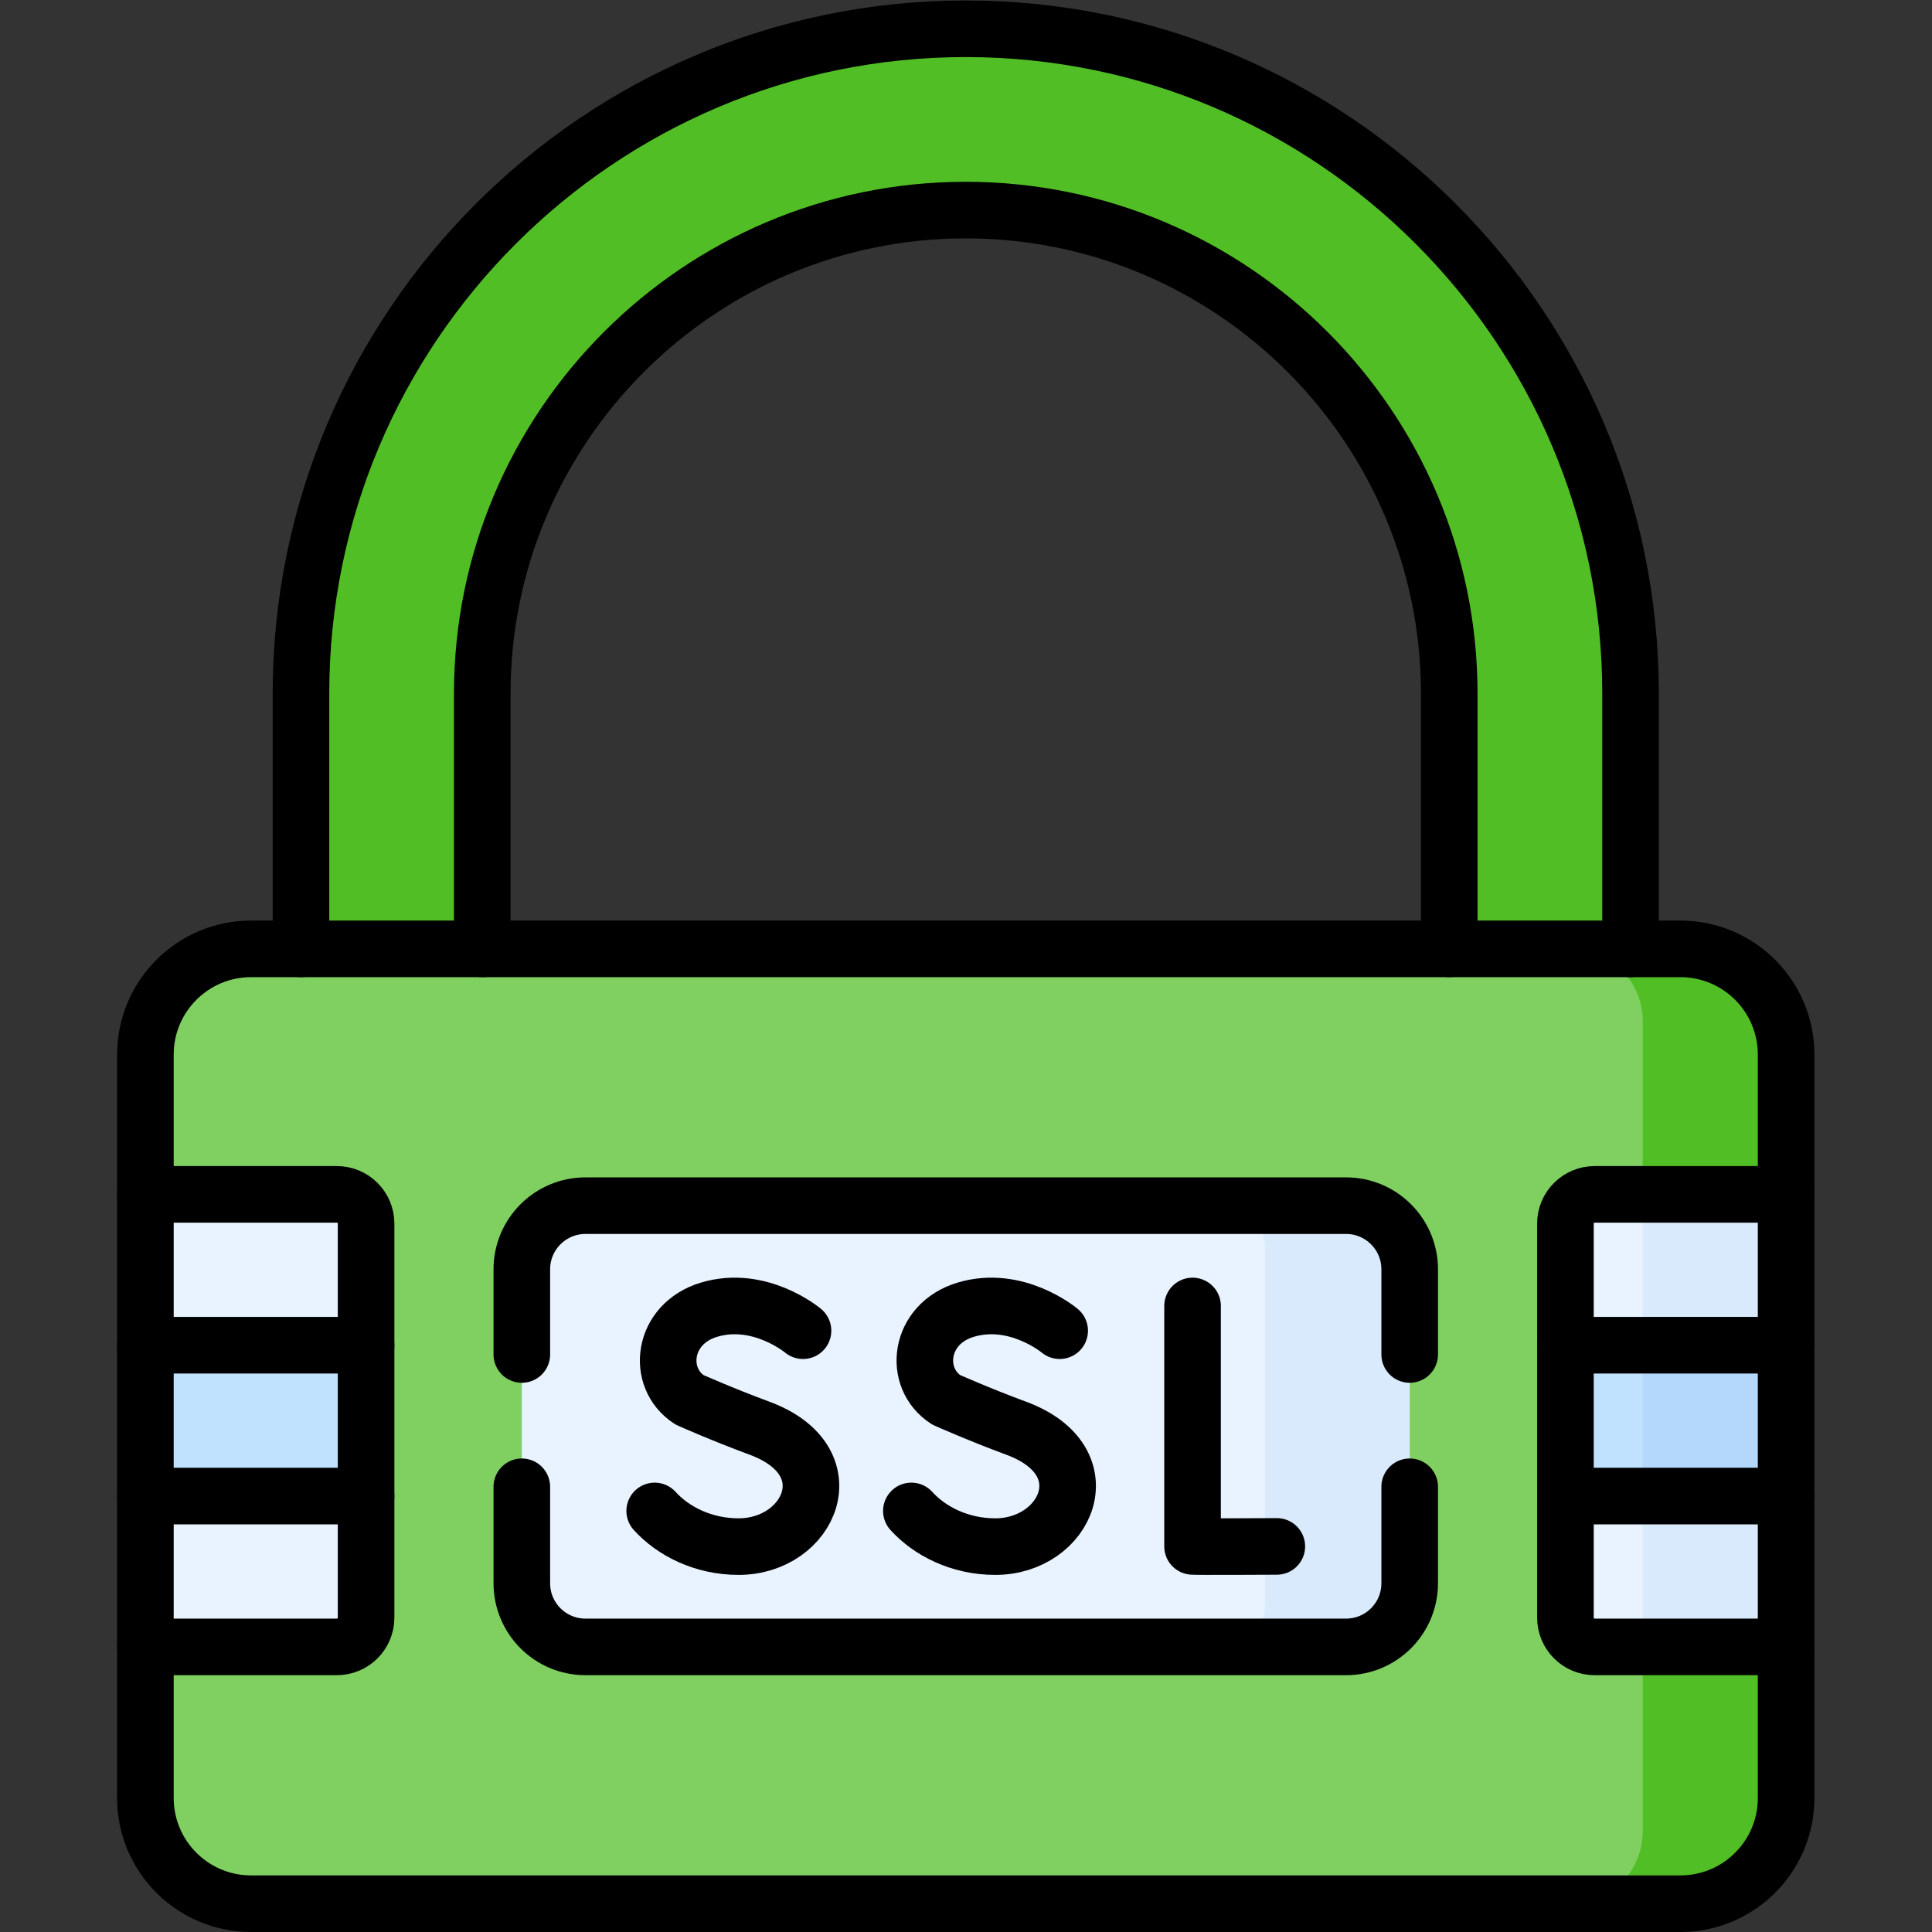 <?xml version="1.0" encoding="UTF-8" standalone="no"?>
<!-- Created with Inkscape (http://www.inkscape.org/) -->

<svg
   version="1.1"
   id="svg870"
   xml:space="preserve"
   width="682.667"
   height="682.667"
   viewBox="0 0 682.667 682.667"
   xmlns="http://www.w3.org/2000/svg"
   xmlns:svg="http://www.w3.org/2000/svg"><rect x="0" y="0" width="682.667" height="682.667" fill="#333333" stroke="none"/><defs
     id="defs874"><clipPath
       clipPathUnits="userSpaceOnUse"
       id="clipPath884"><path
         d="M 0,512 H 512 V 0 H 0 Z"
         id="path882" /></clipPath></defs><g
     id="g876"
     transform="matrix(1.333,0,0,-1.333,0,682.667)"><g
       id="g878"><g
         id="g880"
         clip-path="url(#clipPath884)"><g
           id="g886"
           transform="translate(384.163,209.561)"><path
             d="m 0,0 v 118.718 c 0,70.669 -57.493,128.163 -128.163,128.163 -70.669,0 -128.162,-57.494 -128.162,-128.163 V 0 h -48.059 v 118.719 c 0,97.168 79.052,176.22 176.221,176.22 97.169,0 176.222,-79.052 176.222,-176.22 V 0 Z"
             style="fill:#51be26;fill-opacity:1;fill-rule:nonzero;stroke:none"
             id="path888" /></g><g
           id="g890"
           transform="translate(445.432,7.5)"><path
             d="m 0,0 h -378.864 c -15.479,0 -28.026,12.548 -28.026,28.026 v 197.056 c 0,15.478 12.547,28.025 28.026,28.025 H 0 c 15.479,0 28.026,-12.547 28.026,-28.025 V 28.026 C 28.026,12.548 15.479,0 0,0"
             style="fill:#7fd061;fill-opacity:1;fill-rule:nonzero;stroke:none"
             id="path892" /></g><g
           id="g894"
           transform="translate(445.432,260.607)"><path
             d="m 0,0 h -29.134 c 10.575,0 19.149,-8.573 19.149,-19.149 v -214.809 c 0,-10.576 -8.574,-19.149 -19.149,-19.149 H 0 c 15.479,0 28.026,12.547 28.026,28.025 V -28.026 C 28.026,-12.547 15.479,0 0,0"
             style="fill:#51be26;fill-opacity:1;fill-rule:nonzero;stroke:none"
             id="path896" /></g><g
           id="g898"
           transform="translate(356.802,75.573)"><path
             d="m 0,0 h -201.604 c -9.319,0 -16.874,7.555 -16.874,16.874 v 83.213 c 0,9.319 7.555,16.874 16.874,16.874 H 0 c 9.319,0 16.874,-7.555 16.874,-16.874 V 16.874 C 16.874,7.555 9.319,0 0,0"
             style="fill:#e8f3ff;fill-opacity:1;fill-rule:nonzero;stroke:none"
             id="path900" /></g><g
           id="g902"
           transform="translate(356.802,192.534)"><path
             d="m 0,0 h -32.679 c 6.19,0 11.208,-5.018 11.208,-11.208 v -94.544 c 0,-6.19 -5.018,-11.208 -11.208,-11.208 H 0 c 9.319,0 16.874,7.554 16.874,16.873 v 83.213 C 16.874,-7.555 9.319,0 0,0"
             style="fill:#d8eafb;fill-opacity:1;fill-rule:nonzero;stroke:none"
             id="path904" /></g><g
           id="g906"
           transform="translate(473.458,75.573)"><path
             d="m 0,0 h -50.75 c -4.279,0 -7.748,3.469 -7.748,7.747 v 104.461 c 0,4.279 3.469,7.748 7.748,7.748 H 0 Z"
             style="fill:#e8f3ff;fill-opacity:1;fill-rule:nonzero;stroke:none"
             id="path908" /></g><path
           d="m 435.447,75.574 h 38.011 v 119.955 h -38.011 z"
           style="fill:#d8eafb;fill-opacity:1;fill-rule:nonzero;stroke:none"
           id="path910" /><path
           d="M 473.458,115.559 H 414.96 v 39.985 h 58.498 z"
           style="fill:#c1e2ff;fill-opacity:1;fill-rule:nonzero;stroke:none"
           id="path912" /><path
           d="m 435.447,115.559 h 38.011 v 39.985 h -38.011 z"
           style="fill:#b3d8fb;fill-opacity:1;fill-rule:nonzero;stroke:none"
           id="path914" /><g
           id="g916"
           transform="translate(38.542,75.573)"><path
             d="m 0,0 h 50.75 c 4.279,0 7.748,3.469 7.748,7.747 v 104.461 c 0,4.279 -3.469,7.748 -7.748,7.748 H 0 Z"
             style="fill:#e8f3ff;fill-opacity:1;fill-rule:nonzero;stroke:none"
             id="path918" /></g><path
           d="M 38.542,115.559 H 97.04 v 39.985 H 38.542 Z"
           style="fill:#c1e2ff;fill-opacity:1;fill-rule:nonzero;stroke:none"
           id="path920" /><g
           id="g922"
           transform="translate(445.432,7.5)"><path
             d="m 0,0 h -378.864 c -15.479,0 -28.026,12.548 -28.026,28.026 v 197.056 c 0,15.478 12.547,28.025 28.026,28.025 H 0 c 15.479,0 28.026,-12.547 28.026,-28.025 V 28.026 C 28.026,12.548 15.479,0 0,0 Z"
             style="fill:none;stroke:#000000;stroke-width:15;stroke-linecap:round;stroke-linejoin:round;stroke-miterlimit:10;stroke-dasharray:none;stroke-opacity:1"
             id="path924" /></g><g
           id="g926"
           transform="translate(373.676,118.015)"><path
             d="m 0,0 v -25.567 c 0,-9.32 -7.555,-16.874 -16.874,-16.874 h -201.604 c -9.319,0 -16.874,7.554 -16.874,16.874 V 0"
             style="fill:none;stroke:#000000;stroke-width:15;stroke-linecap:round;stroke-linejoin:round;stroke-miterlimit:10;stroke-dasharray:none;stroke-opacity:1"
             id="path928" /></g><g
           id="g930"
           transform="translate(138.324,153.087)"><path
             d="m 0,0 v 22.573 c 0,9.319 7.555,16.874 16.874,16.874 h 201.604 c 9.319,0 16.874,-7.555 16.874,-16.874 V 0"
             style="fill:none;stroke:#000000;stroke-width:15;stroke-linecap:round;stroke-linejoin:round;stroke-miterlimit:10;stroke-dasharray:none;stroke-opacity:1"
             id="path932" /></g><g
           id="g934"
           transform="translate(432.221,260.607)"><path
             d="m 0,0 v 67.672 c 0,97.168 -79.052,176.221 -176.221,176.221 -97.169,0 -176.221,-79.053 -176.221,-176.221 V 0"
             style="fill:none;stroke:#000000;stroke-width:15;stroke-linecap:round;stroke-linejoin:round;stroke-miterlimit:10;stroke-dasharray:none;stroke-opacity:1"
             id="path936" /></g><g
           id="g938"
           transform="translate(127.837,260.607)"><path
             d="m 0,0 v 67.672 c 0,70.669 57.493,128.162 128.163,128.162 70.669,0 128.162,-57.493 128.162,-128.162 V 0"
             style="fill:none;stroke:#000000;stroke-width:15;stroke-linecap:round;stroke-linejoin:round;stroke-miterlimit:10;stroke-dasharray:none;stroke-opacity:1"
             id="path940" /></g><g
           id="g942"
           transform="translate(473.458,75.573)"><path
             d="m 0,0 h -50.75 c -4.279,0 -7.748,3.469 -7.748,7.747 v 104.461 c 0,4.279 3.469,7.748 7.748,7.748 H 0"
             style="fill:none;stroke:#000000;stroke-width:15;stroke-linecap:round;stroke-linejoin:round;stroke-miterlimit:10;stroke-dasharray:none;stroke-opacity:1"
             id="path944" /></g><g
           id="g946"
           transform="translate(38.542,75.573)"><path
             d="m 0,0 h 50.75 c 4.279,0 7.748,3.469 7.748,7.747 v 104.461 c 0,4.279 -3.469,7.748 -7.748,7.748 H 0"
             style="fill:none;stroke:#000000;stroke-width:15;stroke-linecap:round;stroke-linejoin:round;stroke-miterlimit:10;stroke-dasharray:none;stroke-opacity:1"
             id="path948" /></g><g
           id="g950"
           transform="translate(414.96,155.543)"><path
             d="M 0,0 H 58.498"
             style="fill:none;stroke:#000000;stroke-width:15;stroke-linecap:round;stroke-linejoin:round;stroke-miterlimit:10;stroke-dasharray:none;stroke-opacity:1"
             id="path952" /></g><g
           id="g954"
           transform="translate(473.458,115.559)"><path
             d="M 0,0 H -58.498"
             style="fill:none;stroke:#000000;stroke-width:15;stroke-linecap:round;stroke-linejoin:round;stroke-miterlimit:10;stroke-dasharray:none;stroke-opacity:1"
             id="path956" /></g><g
           id="g958"
           transform="translate(38.542,115.559)"><path
             d="M 0,0 H 58.498"
             style="fill:none;stroke:#000000;stroke-width:15;stroke-linecap:round;stroke-linejoin:round;stroke-miterlimit:10;stroke-dasharray:none;stroke-opacity:1"
             id="path960" /></g><g
           id="g962"
           transform="translate(97.04,155.543)"><path
             d="M 0,0 H -58.498"
             style="fill:none;stroke:#000000;stroke-width:15;stroke-linecap:round;stroke-linejoin:round;stroke-miterlimit:10;stroke-dasharray:none;stroke-opacity:1"
             id="path964" /></g><g
           id="g966"
           transform="translate(316.119,165.949)"><path
             d="m 0,0 v -63.737 c 0.705,-0.121 22.337,0 22.337,0"
             style="fill:none;stroke:#000000;stroke-width:15;stroke-linecap:round;stroke-linejoin:round;stroke-miterlimit:10;stroke-dasharray:none;stroke-opacity:1"
             id="path968" /></g><g
           id="g970"
           transform="translate(212.86,159.391)"><path
             d="m 0,0 c 0,0 -11.446,9.622 -24.944,5.556 -12.394,-3.734 -14.128,-18.025 -5.161,-23.871 0,0 8.798,-3.925 18.558,-7.525 23.491,-8.665 13.372,-31.392 -5.539,-31.392 -9.471,0 -17.419,4.147 -22.23,9.455"
             style="fill:none;stroke:#000000;stroke-width:15;stroke-linecap:round;stroke-linejoin:round;stroke-miterlimit:10;stroke-dasharray:none;stroke-opacity:1"
             id="path972" /></g><g
           id="g974"
           transform="translate(280.896,159.391)"><path
             d="m 0,0 c 0,0 -11.446,9.622 -24.944,5.556 -12.394,-3.734 -14.128,-18.025 -5.161,-23.871 0,0 8.798,-3.925 18.558,-7.525 23.491,-8.665 13.372,-31.392 -5.54,-31.392 -9.47,0 -17.418,4.147 -22.229,9.455"
             style="fill:none;stroke:#000000;stroke-width:15;stroke-linecap:round;stroke-linejoin:round;stroke-miterlimit:10;stroke-dasharray:none;stroke-opacity:1"
             id="path976" /></g></g></g></g></svg>
